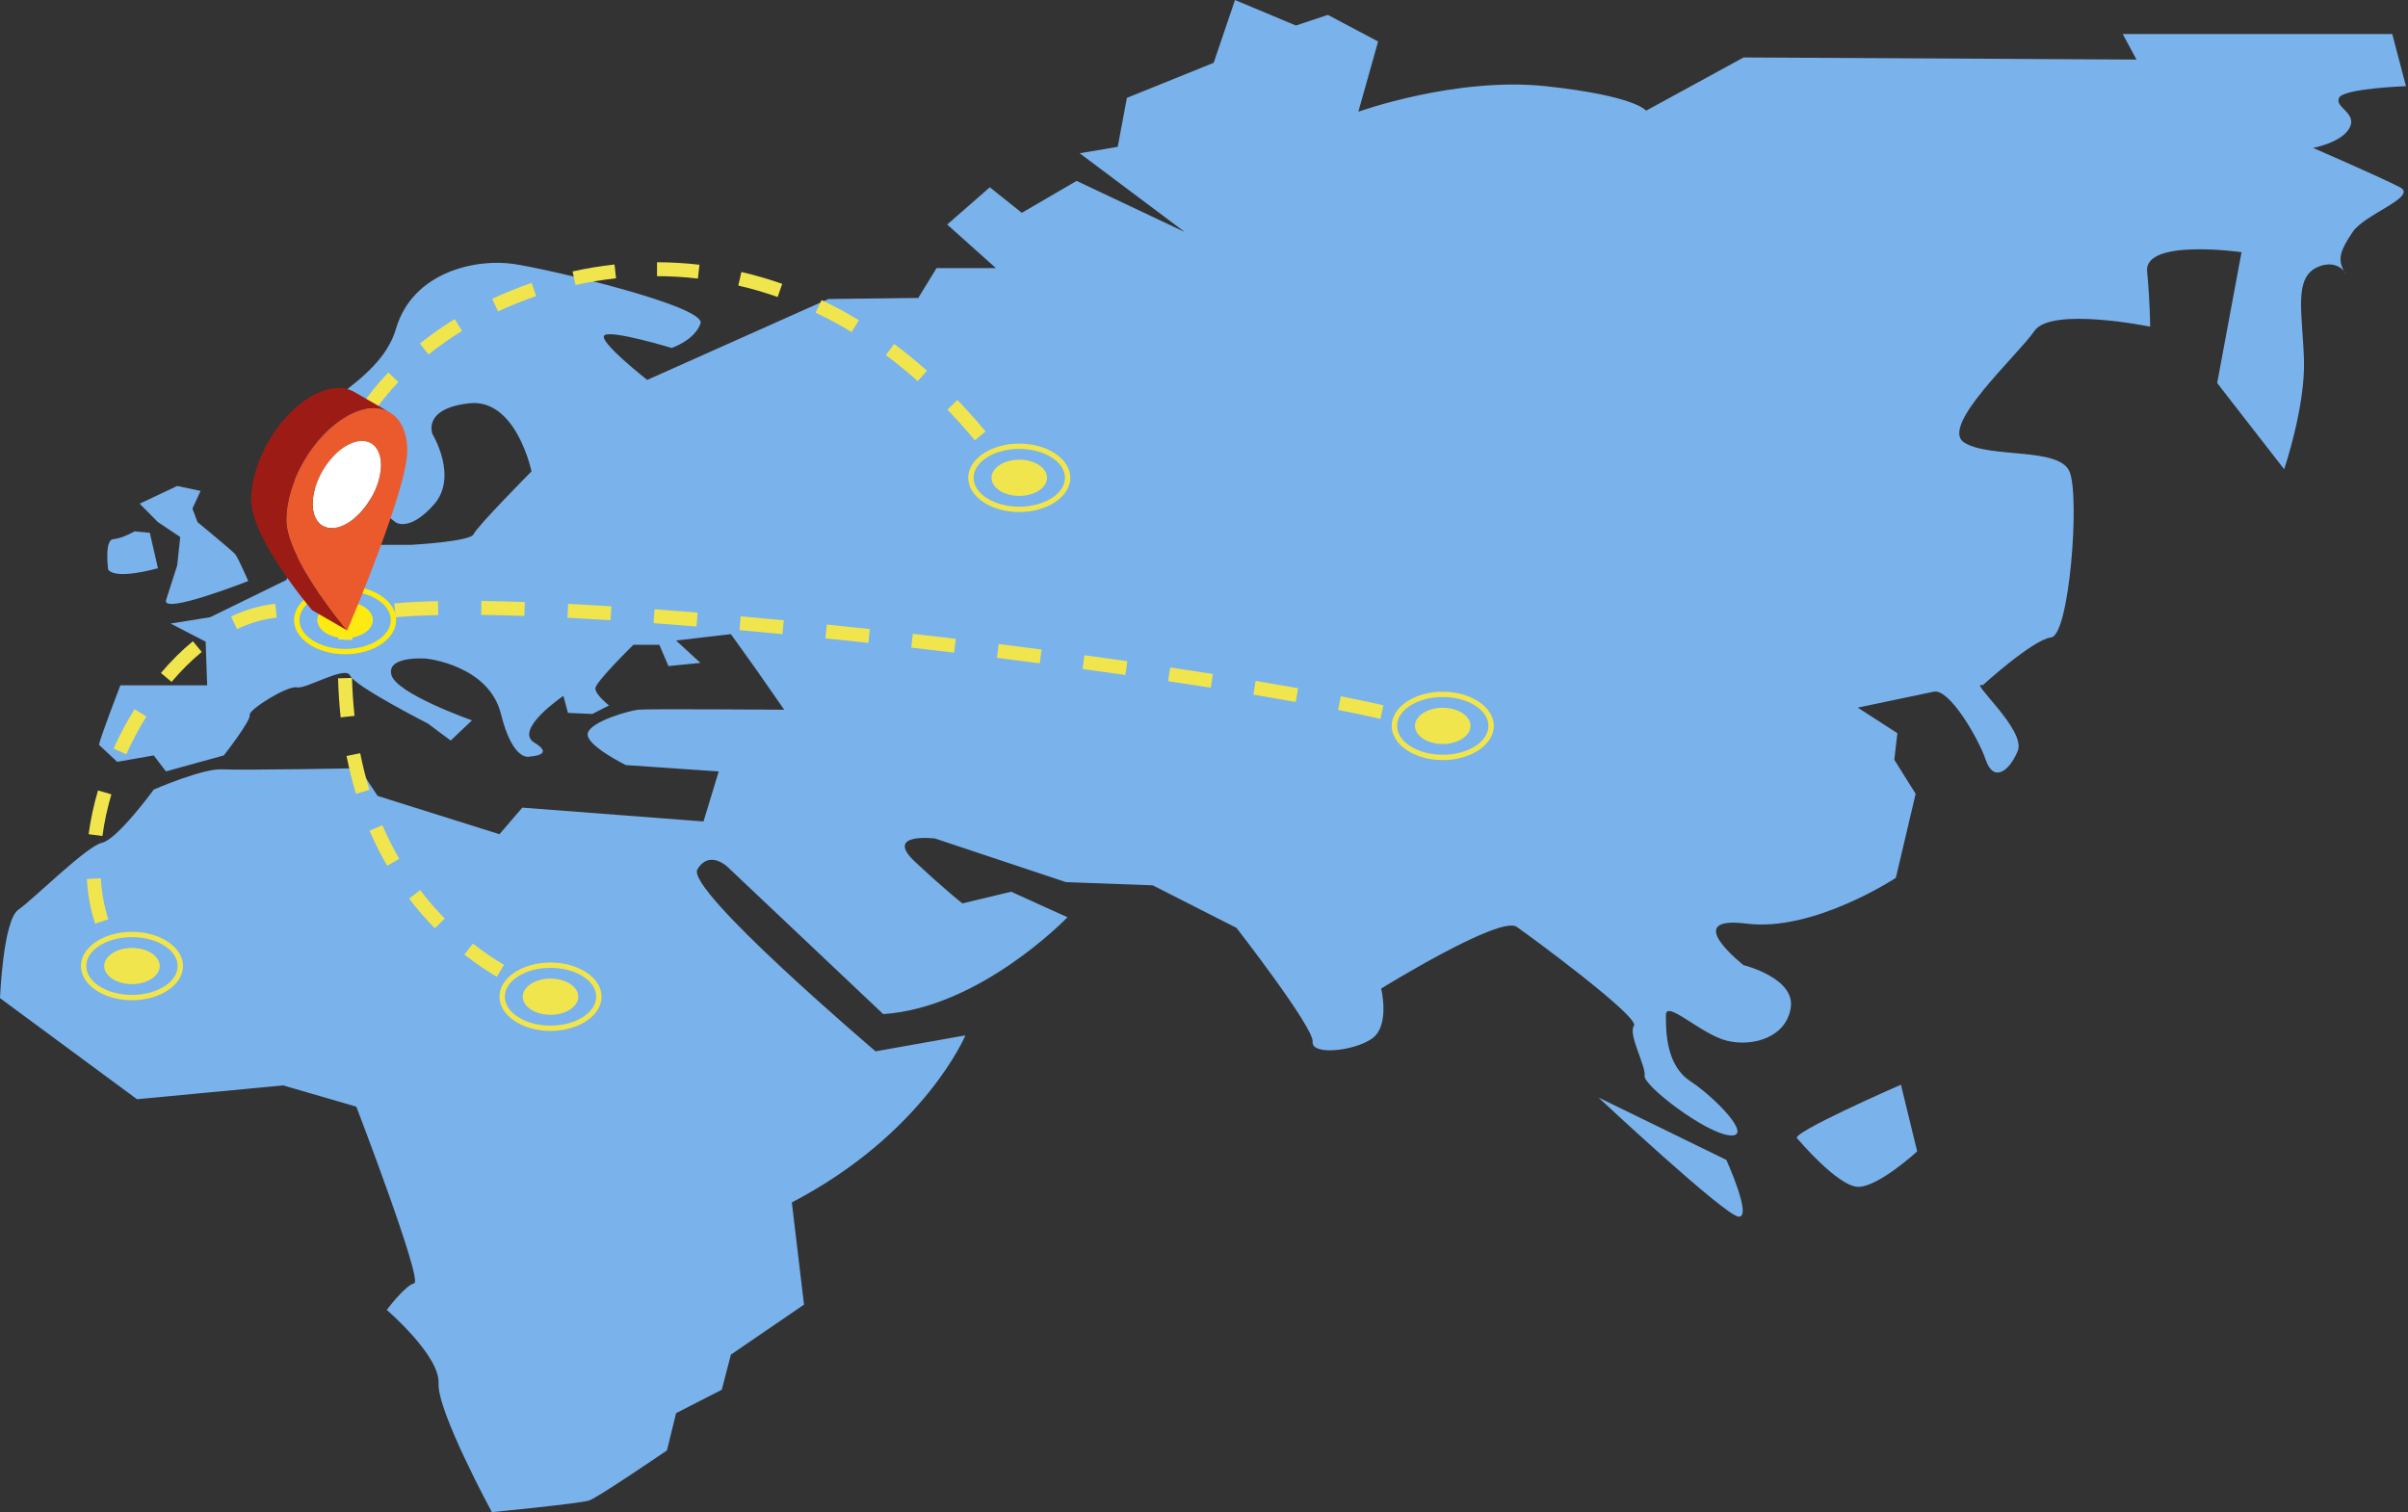 <svg width="863" height="542" viewBox="0 0 863 542" fill="none" xmlns="http://www.w3.org/2000/svg">
<rect x="0" y="0" width="863" height="542" fill="#333333" stroke="none"/>
<path d="M35.497 266.993C35.497 265.467 43.134 245.634 43.134 245.634H74.245L73.697 229.997L61.141 223.509L75.334 221.224L102.623 207.879L106.445 199.489H119.542L118.993 184.228L124.993 180.025L131.001 195.287H147.371C147.371 195.287 168.652 194.144 169.741 191.475C170.83 188.806 190.482 168.966 190.482 168.966C190.482 168.966 185.023 142.646 168.104 144.563C151.186 146.465 155.008 155.622 155.008 155.622C155.008 155.622 164.289 170.876 155.556 180.8C146.823 190.716 141.912 187.28 141.912 187.28C141.912 187.28 129.364 178.507 129.364 170.5C129.364 162.486 123.364 164.012 123.364 164.012C123.364 164.012 115.179 175.071 113.542 175.071C111.905 175.071 100.986 175.454 103.712 160.952C106.445 146.465 135.912 138.451 141.912 117.851C147.919 97.252 170.838 92.681 183.934 94.591C197.03 96.493 253.237 109.845 251.06 115.957C248.882 122.054 240.689 124.723 240.689 124.723C240.689 124.723 219.4 118.243 216.674 120.152C213.941 122.054 231.956 136.173 231.956 136.173L296.896 107.176L329.096 106.793L335.644 96.109H356.926L339.459 80.48L354.741 67.128L366.2 76.285L385.852 64.842L424.592 83.149L386.94 54.926L400.577 52.633L403.859 35.086L434.97 22.501L442.607 0L464.437 9.149L475.896 5.338L493.903 14.87L486.815 40.048C486.815 40.048 521.74 27.463 553.94 30.891C586.14 34.327 589.955 39.665 589.955 39.665L624.881 20.592L765.68 21.351L760.769 12.202H857.362L862.273 30.891C862.273 30.891 839.895 31.658 838.265 35.086C836.628 38.522 844.814 40.424 842.088 45.769C839.354 51.107 828.992 53.017 828.992 53.017C828.992 53.017 853.547 63.692 860.103 67.12C866.651 70.548 847.547 76.653 843.184 83.141C838.821 89.621 837.725 92.674 839.91 96.869C842.095 101.071 839.362 91.914 830.629 95.726C821.895 99.545 825.177 112.13 825.718 128.91C826.258 145.698 818.621 168.199 818.621 168.199L794.606 137.308L803.34 90.388C803.34 90.388 768.414 85.426 769.503 97.252C770.591 109.086 770.592 117.092 770.592 117.092C770.592 117.092 735.117 109.845 729.118 118.618C723.118 127.392 694.74 152.953 704.014 158.667C713.288 164.388 737.851 160.193 741.666 168.966C745.488 177.74 741.666 227.712 735.117 228.471C728.569 229.23 710.562 245.634 710.562 245.634C705.103 243.732 726.384 261.655 723.11 269.278C719.836 276.909 714.377 280.337 711.651 272.338C708.917 264.324 698.555 246.777 693.095 247.92C687.644 249.062 665.806 253.641 665.806 253.641L679.999 262.798L678.903 272.331L686.547 284.532L679.451 314.664C679.451 314.664 649.977 334.113 625.962 331.068C601.955 328.024 624.873 345.947 624.873 345.947C624.873 345.947 643.429 350.517 641.792 361.2C640.154 371.884 628.147 375.319 618.873 373.034C609.591 370.741 597.044 358.156 597.044 363.877C597.044 369.59 597.044 381.8 605.769 387.521C614.503 393.242 628.688 407.737 619.962 406.97C611.229 406.218 588.858 389.047 589.407 385.611C589.955 382.183 583.399 370.733 585.584 367.681C587.762 364.636 549.57 336.406 543.555 332.211C537.555 328.024 494.992 354.337 494.992 354.337C494.992 354.337 498.266 367.681 491.718 372.267C485.17 376.838 469.888 378.364 470.437 373.41C470.985 368.448 443.148 332.595 443.148 332.595L413.133 317.341L382.029 316.19L335.088 300.553C335.088 300.553 316.541 298.268 328 308.951C339.459 319.626 344.918 323.821 344.918 323.821L362.377 319.626L382.57 328.783C382.57 328.783 351.459 361.2 316.533 363.493L260.866 310.853C260.866 310.853 254.318 304.365 249.948 311.612C245.577 318.859 313.799 376.838 313.799 376.838L345.999 371.117C345.999 371.117 331.258 406.218 283.785 431.005L288.148 467.625L261.947 485.555L258.673 498.148L242.303 506.53L239.029 519.882C239.029 519.882 214.474 536.67 211.2 537.813C207.925 538.955 176.274 542 176.274 542C176.274 542 156.622 505.763 157.17 495.847C157.718 485.931 138.614 469.527 138.614 469.527C138.614 469.527 145.163 460.753 148.437 459.994C151.711 459.235 127.703 396.678 127.703 396.678L101.503 389.055L49.111 394.009L0 357.772C0 357.772 1.089 329.933 6.548 326.107C12.007 322.295 31.104 303.222 36.563 302.079C42.022 300.936 55.118 283.006 55.118 283.006C55.118 283.006 72.585 275.375 79.674 275.759C86.77 276.142 128.792 275.375 128.792 275.375L135.34 285.291L179 299.019L187.185 289.486L252.125 294.448L257.585 276.518L224.296 274.233C224.296 274.233 209.555 266.985 210.651 262.79C211.74 258.588 225.385 254.776 228.659 254.393C231.933 254.009 281.043 254.393 281.043 254.393L271.221 240.274L261.94 227.305L242.295 229.591L251.029 237.605L239.57 238.747L236.295 231.117H227.014C227.014 231.117 213.369 244.469 213.369 246.754C213.369 249.039 218.281 252.859 218.281 252.859L212.281 255.911L203.547 255.528L201.91 249.423C201.91 249.423 183.903 261.632 191.54 266.211C199.177 270.781 189.903 271.173 189.903 271.173C189.903 271.173 183.903 273.458 179.532 255.911C175.17 238.364 152.792 236.079 152.792 236.079C152.792 236.079 138.599 234.936 140.244 241.792C141.873 248.664 169.162 258.196 169.162 258.196L161.525 265.444L153.34 259.339C153.34 259.339 127.148 245.995 125.503 242.176C123.873 238.364 109.681 247.138 106.407 246.378C103.14 245.619 88.948 254.393 89.488 256.294C90.037 258.204 80.214 270.781 80.214 270.781L59.474 276.503L55.103 270.781L42.007 273.074L35.497 266.993Z" fill="#7AB2EB"/>
<path d="M59.505 215.118C59.721 214.335 63.505 202.663 63.505 202.663L64.594 192.494L56.594 187.148L50.046 180.545L63.505 174.188L71.876 175.967L68.964 182.324L70.787 187.148C70.787 187.148 83.149 197.325 84.246 198.598C85.335 199.871 88.972 208.261 88.972 208.261C88.972 208.261 58.046 220.463 59.505 215.118Z" fill="#7AB2EB"/>
<path d="M38.772 204.189C38.772 204.189 37.32 193.506 40.594 193.253C43.868 192.999 48.231 190.461 48.231 190.461L53.69 190.967L56.602 203.675C56.602 203.675 41.675 208.008 38.772 204.189Z" fill="#7AB2EB"/>
<path d="M572.859 393.379C572.859 393.379 617.97 435.59 623.067 436.096C628.163 436.61 618.704 415.757 618.704 415.757L572.859 393.379Z" fill="#7AB2EB"/>
<path d="M644.162 408.119C644.162 408.119 658.718 425.413 665.991 425.413C673.273 425.413 687.095 412.705 687.095 412.705L681.273 388.801C681.273 388.793 640.525 406.593 644.162 408.119Z" fill="#7AB2EB"/>
<path d="M207.246 357.262C207.246 360.843 202.791 363.75 197.301 363.75C191.803 363.75 187.347 360.843 187.347 357.262C187.347 353.672 191.803 350.773 197.301 350.773C202.791 350.766 207.246 353.672 207.246 357.262Z" fill="#F1E54E"/>
<path d="M197.301 369.526C187.208 369.526 179 364.019 179 357.263C179 350.499 187.208 345 197.301 345C207.385 345 215.601 350.499 215.601 357.263C215.601 364.019 207.385 369.526 197.301 369.526ZM197.301 346.91C188.266 346.91 180.923 351.549 180.923 357.263C180.923 362.969 188.266 367.616 197.301 367.616C206.328 367.616 213.671 362.969 213.671 357.263C213.671 351.549 206.32 346.91 197.301 346.91Z" fill="#F1E54E"/>
<path d="M57.246 346.262C57.246 349.843 52.791 352.75 47.301 352.75C41.803 352.75 37.347 349.843 37.347 346.262C37.347 342.672 41.803 339.773 47.301 339.773C52.791 339.766 57.246 342.672 57.246 346.262Z" fill="#F1E54E"/>
<path d="M47.301 358.526C37.208 358.526 29 353.019 29 346.263C29 339.499 37.208 334 47.301 334C57.386 334 65.602 339.499 65.602 346.263C65.602 353.019 57.386 358.526 47.301 358.526ZM47.301 335.91C38.266 335.91 30.923 340.549 30.923 346.263C30.923 351.969 38.266 356.616 47.301 356.616C56.328 356.616 63.671 351.969 63.671 346.263C63.671 340.549 56.32 335.91 47.301 335.91Z" fill="#F1E54E"/>
<path d="M375.246 171.262C375.246 174.843 370.791 177.75 365.301 177.75C359.803 177.75 355.347 174.843 355.347 171.262C355.347 167.672 359.803 164.773 365.301 164.773C370.791 164.766 375.246 167.672 375.246 171.262Z" fill="#F1E54E"/>
<path d="M365.301 183.526C355.208 183.526 347 178.019 347 171.263C347 164.499 355.208 159 365.301 159C375.385 159 383.601 164.499 383.601 171.263C383.601 178.019 375.385 183.526 365.301 183.526ZM365.301 160.91C356.266 160.91 348.923 165.549 348.923 171.263C348.923 176.969 356.266 181.616 365.301 181.616C374.328 181.616 381.671 176.969 381.671 171.263C381.671 165.549 374.32 160.91 365.301 160.91Z" fill="#F1E54E"/>
<path d="M527.014 260.187C527.014 263.776 522.559 266.683 517.061 266.683C511.563 266.683 507.107 263.776 507.107 260.187C507.107 256.606 511.563 253.699 517.061 253.699C522.559 253.699 527.014 256.606 527.014 260.187Z" fill="#F1E54E"/>
<path d="M517.068 272.452C506.976 272.452 498.768 266.953 498.768 260.189C498.768 253.432 506.976 247.934 517.068 247.934C527.161 247.934 535.369 253.432 535.369 260.189C535.369 266.953 527.153 272.452 517.068 272.452ZM517.068 249.843C508.042 249.843 500.698 254.483 500.698 260.181C500.698 265.895 508.049 270.535 517.068 270.535C526.095 270.535 533.439 265.895 533.439 260.181C533.439 254.491 526.095 249.843 517.068 249.843Z" fill="#F1E54E"/>
<path fill-rule="evenodd" clip-rule="evenodd" d="M169.5 338.235C173.377 341.271 177.145 343.786 180.62 345.851L178.045 350.123C174.404 347.959 170.458 345.326 166.399 342.147L169.5 338.235ZM198.842 354.189C198.842 354.189 198.842 354.189 198.178 356.589C197.513 358.989 197.513 358.989 197.513 358.989L197.507 358.988L197.498 358.985L197.468 358.977C197.443 358.97 197.409 358.96 197.366 358.948C197.279 358.923 197.156 358.887 196.998 358.839C196.681 358.743 196.224 358.6 195.641 358.403C194.475 358.01 192.804 357.404 190.738 356.542L192.686 351.954C194.634 352.767 196.196 353.332 197.259 353.691C197.791 353.87 198.197 353.998 198.466 354.079C198.6 354.119 198.7 354.148 198.763 354.167C198.795 354.176 198.817 354.182 198.83 354.186L198.842 354.189ZM150.591 319.074C153.451 322.826 156.422 326.207 159.421 329.247L155.845 332.736C152.705 329.553 149.595 326.014 146.601 322.086L150.591 319.074ZM137.033 295.785C138.894 300.1 140.931 304.113 143.097 307.842L138.764 310.34C136.5 306.442 134.374 302.254 132.435 297.757L137.033 295.785ZM129.1 269.991C130.018 274.598 131.123 278.961 132.386 283.094L127.599 284.553C126.287 280.261 125.142 275.737 124.193 270.971L129.1 269.991ZM126.154 242.996C126.286 247.722 126.595 252.252 127.062 256.595L122.088 257.138C121.606 252.662 121.289 248.001 121.153 243.148L126.154 242.996ZM126.653 222.548C126.482 224.877 126.35 227.167 126.257 229.416L121.258 229.225C121.354 226.922 121.488 224.58 121.663 222.199L126.653 222.548Z" fill="#F1E54E"/>
<path fill-rule="evenodd" clip-rule="evenodd" d="M250.114 99.85C245.183 99.279 240.293 98.999 235.464 98.985L235.478 93.996C240.491 94.01 245.568 94.302 250.688 94.894L250.114 99.85ZM220.781 99.765C215.852 100.303 211.013 101.111 206.287 102.163L205.204 97.293C210.105 96.202 215.125 95.364 220.24 94.805L220.781 99.765ZM278.696 106.451C273.985 104.798 269.277 103.438 264.59 102.354L265.714 97.493C270.579 98.619 275.463 100.029 280.348 101.744L278.696 106.451ZM192.147 106.132C187.438 107.736 182.882 109.581 178.508 111.634L176.388 107.118C180.928 104.987 185.654 103.074 190.538 101.41L192.147 106.132ZM305.225 119.041C300.932 116.439 296.617 114.117 292.294 112.06L294.437 107.555C298.913 109.684 303.376 112.086 307.811 114.774L305.225 119.041ZM165.582 118.617C161.329 121.242 157.318 124.067 153.583 127.054L150.467 123.157C154.364 120.041 158.541 117.1 162.963 114.372L165.582 118.617ZM328.911 136.602C325.13 133.246 321.312 130.144 317.467 127.285L320.443 123.281C324.407 126.228 328.337 129.421 332.223 132.871L328.911 136.602ZM142.789 136.929C139.328 140.57 136.252 144.355 133.605 148.23L129.485 145.416C132.293 141.305 135.54 137.313 139.173 133.491L142.789 136.929ZM349.383 157.839C346.142 153.947 342.856 150.277 339.533 146.822L343.129 143.364C346.537 146.907 349.902 150.665 353.217 154.646L349.383 157.839ZM126.641 160.883C125.695 163.132 124.899 165.388 124.258 167.644L119.459 166.281C120.157 163.821 121.022 161.374 122.042 158.948L126.641 160.883ZM362.805 175.651C361.374 173.558 359.931 171.514 358.478 169.52L362.509 166.581C363.993 168.617 365.465 170.702 366.924 172.836L362.805 175.651Z" fill="#F1E54E"/>
<path fill-rule="evenodd" clip-rule="evenodd" d="M187.92 220.771C182.51 220.586 177.341 220.461 172.447 220.403L172.507 215.414C177.443 215.473 182.649 215.599 188.091 215.785L187.92 220.771ZM157.067 220.461C151.34 220.589 146.204 220.848 141.741 221.247L141.298 216.278C145.9 215.866 151.151 215.603 156.955 215.473L157.067 220.461ZM218.814 222.309C213.532 221.977 208.38 221.683 203.381 221.432L203.632 216.449C208.653 216.702 213.826 216.997 219.127 217.33L218.814 222.309ZM249.627 224.551C244.413 224.125 239.273 223.727 234.226 223.358L234.589 218.382C239.652 218.752 244.805 219.151 250.033 219.578L249.627 224.551ZM123.348 226.156C123.348 226.158 123.348 226.159 123.348 226.16H118.359C118.359 224.262 119.328 222.748 120.627 221.639C121.883 220.566 123.574 219.746 125.482 219.088L127.109 223.804C125.477 224.367 124.447 224.937 123.867 225.432C123.345 225.878 123.348 226.111 123.348 226.156ZM280.422 227.293C275.247 226.797 270.109 226.32 265.024 225.867L265.468 220.898C270.564 221.352 275.713 221.829 280.898 222.327L280.422 227.293ZM311.209 230.438C306.066 229.882 300.931 229.342 295.818 228.82L296.325 223.856C301.448 224.38 306.593 224.921 311.746 225.478L311.209 230.438ZM341.953 233.933C336.846 233.324 331.721 232.727 326.59 232.144L327.153 227.187C332.293 227.771 337.428 228.369 342.543 228.979L341.953 233.933ZM372.644 237.76C367.571 237.099 362.449 236.446 357.293 235.803L357.91 230.853C363.075 231.497 368.206 232.151 373.289 232.813L372.644 237.76ZM403.323 241.939C398.292 241.222 393.176 240.51 387.99 239.804L388.663 234.86C393.858 235.568 398.985 236.281 404.027 236.999L403.323 241.939ZM433.928 246.516C428.964 245.735 423.861 244.952 418.638 244.172L419.375 239.238C424.61 240.02 429.727 240.804 434.704 241.588L433.928 246.516ZM464.368 251.616C459.537 250.748 454.465 249.871 449.183 248.988L450.005 244.068C455.305 244.953 460.397 245.834 465.25 246.705L464.368 251.616ZM494.715 257.663C490.178 256.631 485.105 255.563 479.562 254.469L480.528 249.575C486.107 250.676 491.228 251.753 495.822 252.799L494.715 257.663ZM516.323 263.935C514.728 263.198 512.47 262.379 509.56 261.492L511.014 256.719C514.019 257.635 516.523 258.531 518.416 259.406L516.323 263.935Z" fill="#F1E54E"/>
<path fill-rule="evenodd" clip-rule="evenodd" d="M45.258 270.358C47.369 265.673 49.793 261.13 52.478 256.82L48.23 254.207C45.426 258.708 42.897 263.448 40.696 268.334L45.258 270.358ZM61.486 244.425C64.882 240.421 68.509 236.805 72.302 233.683L69.122 229.852C65.075 233.183 61.237 237.014 57.668 241.223L61.486 244.425ZM36.718 299.651C37.372 294.698 38.456 289.689 39.92 284.721L35.121 283.335C33.59 288.531 32.449 293.792 31.759 299.017L36.718 299.651ZM84.967 225.494C89.624 223.274 94.385 221.86 99.164 221.381L98.679 216.43C93.248 216.973 87.926 218.572 82.817 221.007L84.967 225.494ZM38.831 329.513C37.324 324.884 36.439 319.936 36.123 314.784L31.131 315.103C31.47 320.621 32.421 325.988 34.073 331.06L38.831 329.513ZM50.426 348.236C48.609 346.504 46.981 344.649 45.531 342.686L41.498 345.641C43.115 347.831 44.934 349.902 46.961 351.835L50.426 348.236ZM113.635 222.928C115.893 223.662 118.154 224.641 120.409 225.886L122.846 221.534C120.323 220.139 117.771 219.032 115.201 218.197L113.635 222.928Z" fill="#F1E54E"/>
<path d="M133.64 222.242C133.64 225.831 129.185 228.73 123.687 228.73C118.189 228.73 113.733 225.831 113.733 222.242C113.733 218.653 118.189 215.754 123.687 215.754C129.185 215.762 133.64 218.66 133.64 222.242Z" fill="#FCEA10"/>
<path d="M123.687 234.514C113.595 234.514 105.387 229.015 105.387 222.251C105.387 215.487 113.595 209.988 123.687 209.988C133.78 209.988 141.988 215.487 141.988 222.251C141.988 229.008 133.78 234.514 123.687 234.514ZM123.687 211.898C114.653 211.898 107.309 216.538 107.309 222.251C107.309 227.965 114.653 232.605 123.687 232.605C132.714 232.605 140.058 227.965 140.058 222.251C140.065 216.538 132.722 211.898 123.687 211.898Z" fill="#FCEA10"/>
<path d="M124.243 159.709C117.486 163.582 112.035 172.969 112.058 180.685C112.081 188.392 117.571 191.506 124.328 187.633C131.077 183.76 136.536 174.365 136.52 166.658C136.497 158.943 130.992 155.837 124.243 159.709Z" fill="white"/>
<path d="M145.958 161.605C145.996 175.263 125.503 223.433 124.429 225.964C123.348 224.676 102.646 200.127 102.608 186.46C102.569 172.802 112.244 156.152 124.213 149.296C136.182 142.432 145.927 147.946 145.958 161.605ZM124.329 187.634C131.078 183.761 136.537 174.366 136.522 166.659C136.499 158.943 131.001 155.837 124.244 159.71C117.488 163.583 112.036 172.97 112.059 180.685C112.074 188.393 117.572 191.507 124.329 187.634Z" fill="#EB5A2C"/>
<path d="M111.619 142.025C117.642 138.573 123.101 138.251 127.047 140.529C131.24 142.953 135.44 145.376 139.641 147.799C135.695 145.522 130.244 145.844 124.221 149.303C112.252 156.166 102.576 172.808 102.615 186.467C102.654 200.126 123.356 224.682 124.437 225.971L111.843 218.7C110.746 217.412 90.059 192.856 90.021 179.197C89.974 165.53 99.65 148.888 111.619 142.025Z" fill="#9C1C15"/>
</svg>
